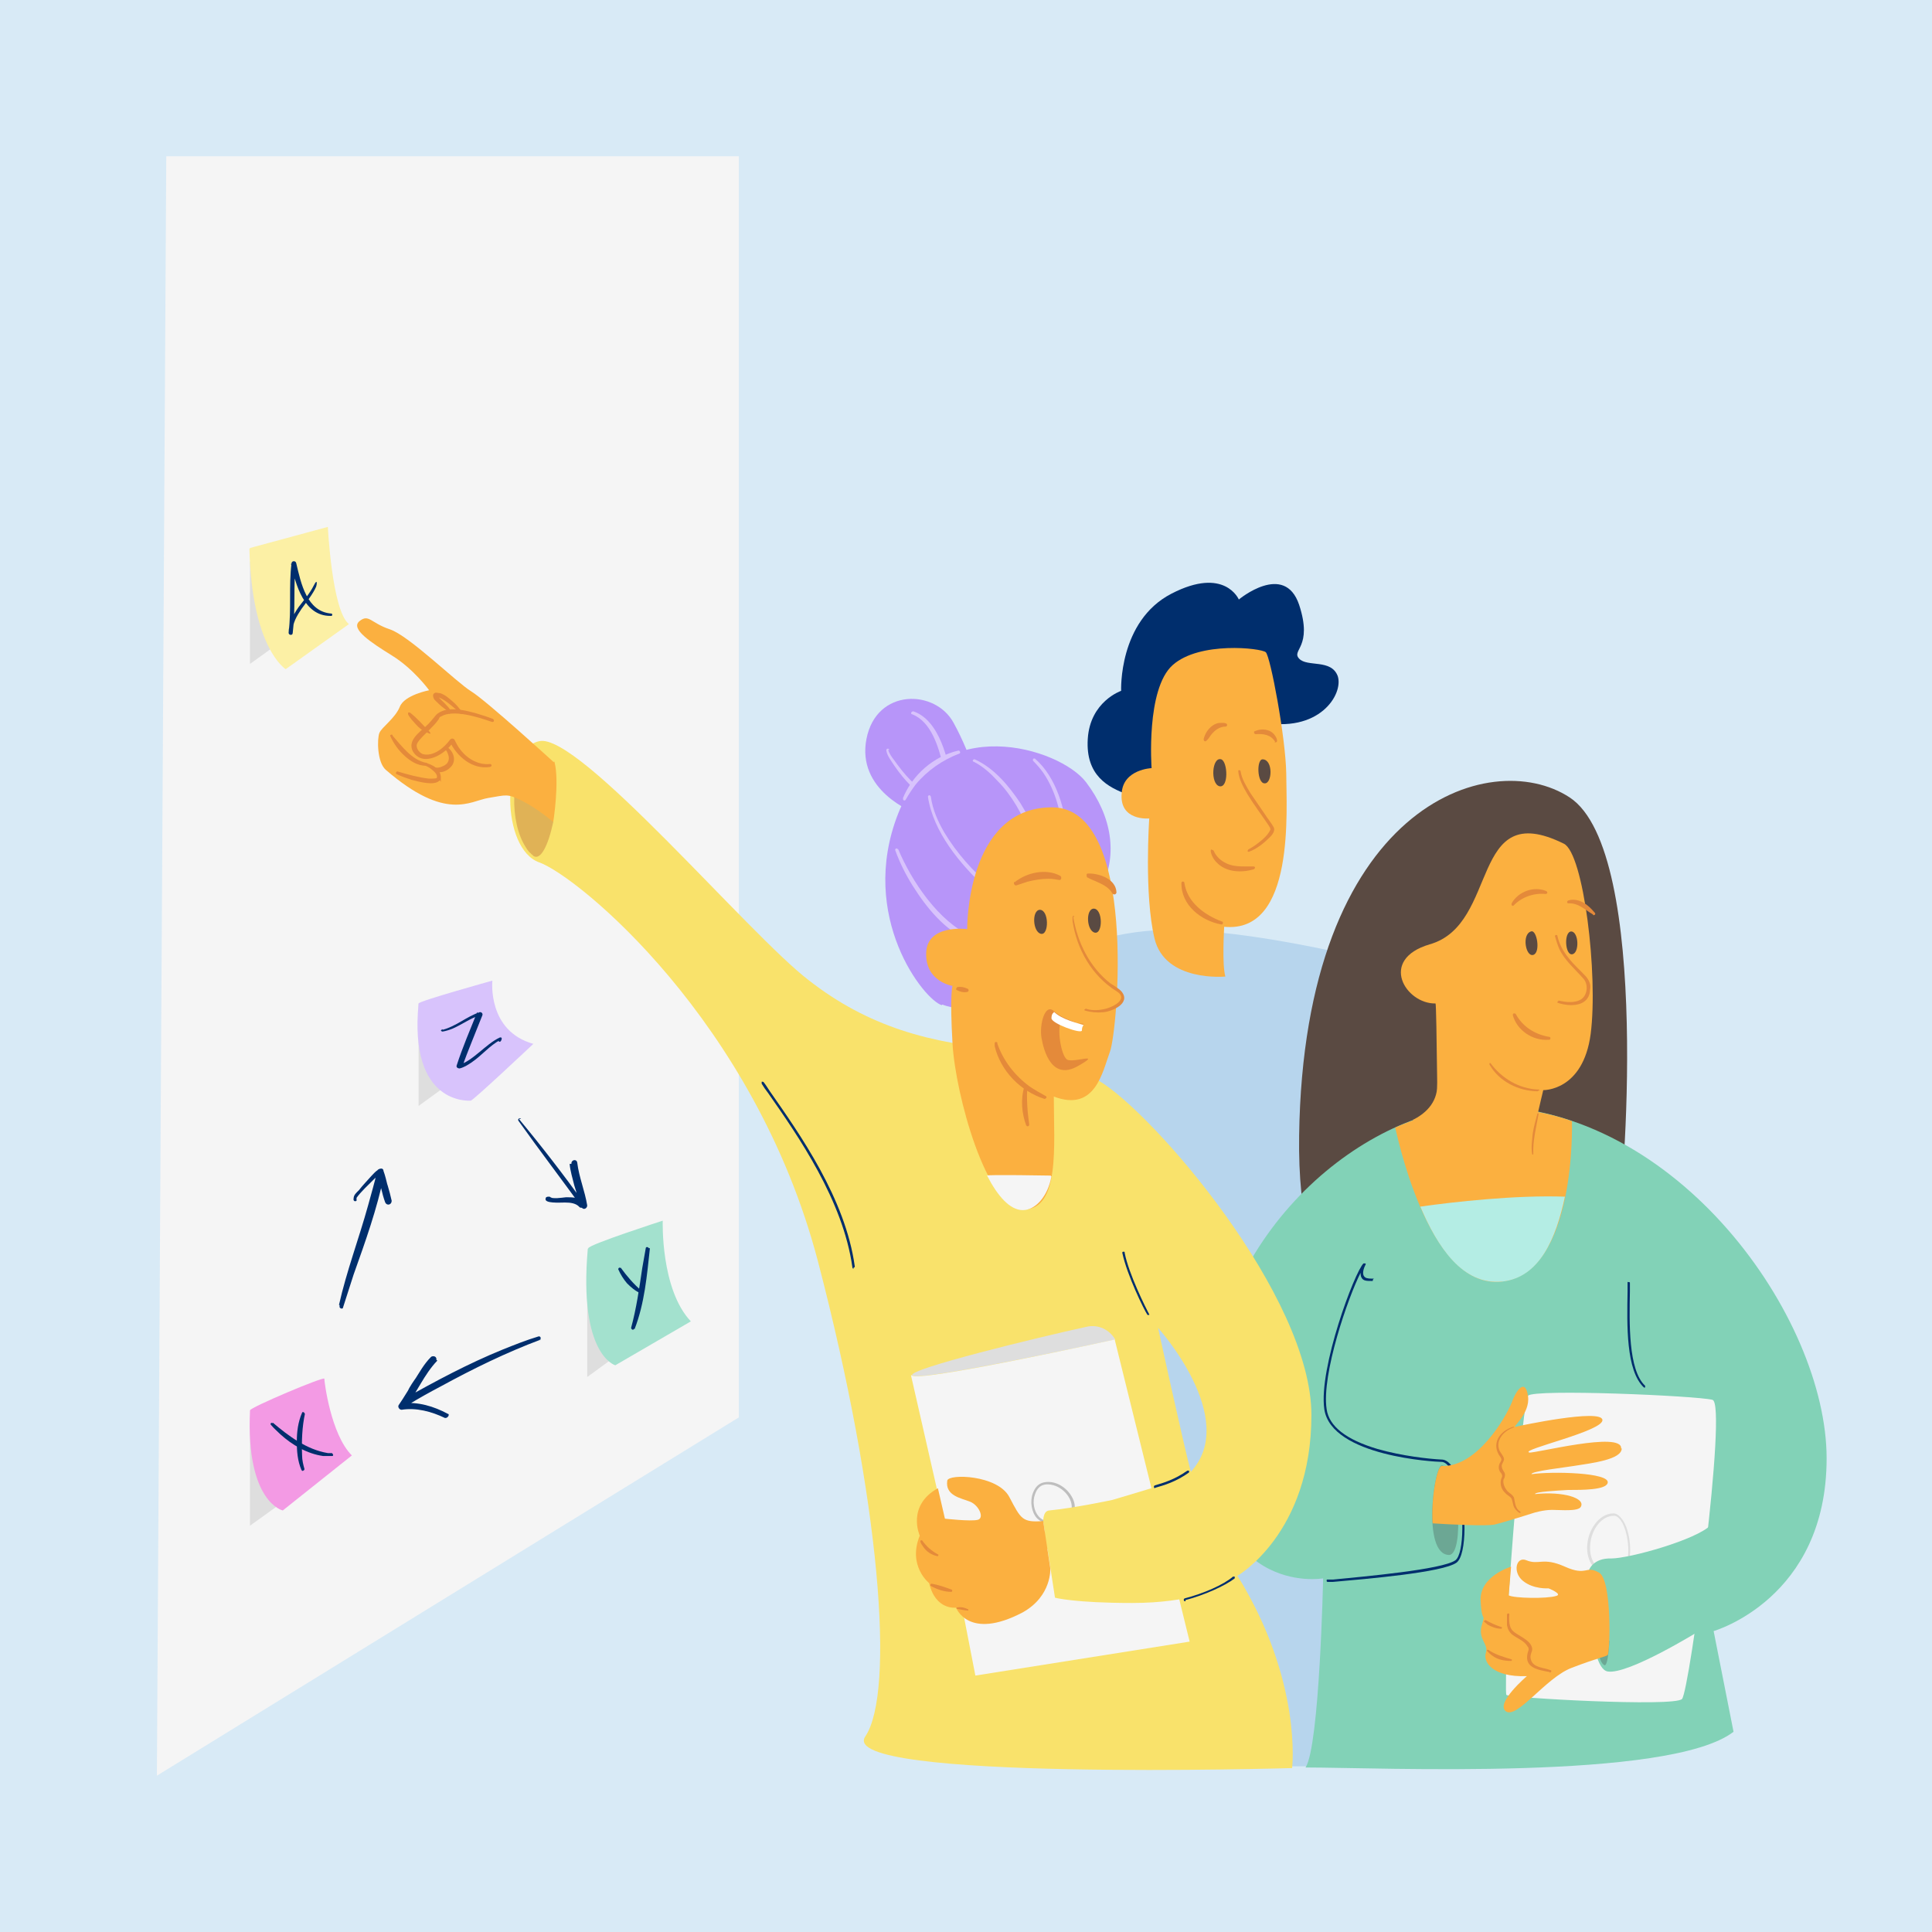 <?xml version="1.0" encoding="UTF-8"?>
<svg id="Layer_1" data-name="Layer 1" xmlns="http://www.w3.org/2000/svg" version="1.1" viewBox="0 0 330 330">
  <defs>
    <style>
      .cls-1 {
        fill: #b4ede4;
      }

      .cls-1, .cls-2, .cls-3, .cls-4, .cls-5, .cls-6, .cls-7, .cls-8, .cls-9, .cls-10, .cls-11, .cls-12, .cls-13, .cls-14, .cls-15, .cls-16, .cls-17, .cls-18, .cls-19, .cls-20 {
        stroke-width: 0px;
      }

      .cls-2 {
        fill: #fbb040;
      }

      .cls-3 {
        fill: #f5f5f5;
      }

      .cls-4 {
        fill: #dedede;
      }

      .cls-5 {
        fill: #d8eaf6;
      }

      .cls-6 {
        fill: #002e6d;
      }

      .cls-7 {
        fill: #e48a3a;
      }

      .cls-8 {
        fill: #a3e1ce;
      }

      .cls-9 {
        fill: #82d2b7;
      }

      .cls-10 {
        fill: #6ca794;
      }

      .cls-11 {
        fill: #bebebe;
      }

      .cls-12 {
        fill: #fcf0a5;
      }

      .cls-13 {
        fill: #d8c3fc;
      }

      .cls-14 {
        fill: #f39ae4;
      }

      .cls-15 {
        fill: #b7d5ed;
      }

      .cls-16 {
        fill: #e0b256;
      }

      .cls-17 {
        fill: #b795f9;
      }

      .cls-18 {
        fill: #f9e26b;
      }

      .cls-19 {
        fill: #5a4a42;
      }

      .cls-20 {
        fill: #fff;
      }
    </style>
  </defs>
  <g id="Layer_4" data-name="Layer 4">
    <rect class="cls-5" width="330" height="330"/>
  </g>
  <g id="Layer_5" data-name="Layer 5">
    <polygon class="cls-3" points="28.4 26.7 126.2 26.7 126.2 242.1 26.8 303.3 28.4 26.7"/>
    <path class="cls-6" d="M57.9,222.9c1.3-5.8,3.4-11.3,5-17.1.5-1.9,1.1-3.8,1.5-5.7,0-.3.4-.5.7-.5s.4.2.4.4c.3.8.5,1.7.7,2.5s.3,1.6.6,2.3l-1.1.3c-.3-1.6-.7-3.3-1.4-4.9l.7.2c-.4.3-.8.7-1.1,1-1,1-2.3,2.2-3,3.2h0v.5c-.3.2-.6,0-.5-.4,0-.6.5-1,.9-1.4.7-.9,1.4-1.6,2.1-2.4.4-.4.7-.8,1.2-1.1.2-.2.6-.1.7.2.7,1.6,1.2,3.3,1.6,5.1,0,.7-.8.9-1.1.3-.6-1.6-.8-3.2-1.3-4.7h1.1c-1.2,5.8-3.2,11.4-5.2,17-.6,1.9-1.2,3.7-1.8,5.6,0,.4-.7.2-.6-.2h0v-.2Z"/>
    <path class="cls-6" d="M88.7,191.2c3.9,4.7,7.6,9.5,11.2,14.5l-.9.4c-.2-1.2-.5-2.4-.9-3.6-.3-1.2-.7-2.5-.8-3.7h1c.3,2.3.6,4.7,1.4,7,0,.2,0,.5-.2.5s-.4,0-.5-.1c-.6-.7-1.6-.8-2.5-.8s-3.6.2-3.3-.7c0-.2.2-.3.5-.3s.2,0,.3.1h0c.4,0,.3.6,0,.6s-.2-.1-.2-.1h0c0,0,0,0,0,0h0v-.5c.9.3,1.9.1,2.9,0,1.1,0,2.4,0,3.2,1l-.7.5c-.9-2.3-1.3-4.8-1.6-7.3,0-.6.9-.8,1-.1.3,2.5,1.3,4.8,1.7,7.3,0,.5-.6.8-.9.4-1.5-2.2-3.8-5.2-5.4-7.4-1.8-2.4-3.6-4.9-5.4-7.4-.3-.3.2-.7.4-.4h-.3Z"/>
    <path class="cls-6" d="M92.4,228.8c-5.9,2.2-11.6,5-17.1,8-1.9,1-3.7,2-5.5,3.1-.3.2-.6,0-.8-.2v-.5c.2-.8.6-1.5.9-2.1,1.1-1.9,2.6-3.6,3.9-5.4l.9.7c-2.3,2.4-3.5,5.5-5.5,8.1l-.5-.8c2.7-.3,5.4.5,7.8,1.8.2,0,.2.3,0,.5s-.3.2-.5.2c-2.3-1.1-4.9-1.8-7.4-1.4-.4,0-.7-.5-.5-.8.9-1.3,1.7-2.7,2.6-4.1s1.7-2.9,2.9-4.1c.2-.2.6-.2.8,0,.2.2.2.5,0,.7-1.6,2.3-3.7,4.5-4.6,7.2l-.9-.7c5.5-3.1,11.1-6.1,17-8.5,2-.8,4-1.6,6-2.2.4-.2.7.4.2.6h.2Z"/>
    <polygon class="cls-4" points="71.5 171.4 71.5 188.9 83.6 180.1 71.5 171.4"/>
    <polygon class="cls-4" points="42.7 243.1 42.7 260.6 54.8 251.9 42.7 243.1"/>
    <polygon class="cls-4" points="42.7 95.9 42.7 113.4 54.8 104.7 42.7 95.9"/>
    <polygon class="cls-4" points="100.3 217.7 100.3 235.2 112.4 226.4 100.3 217.7"/>
    <path class="cls-13" d="M71.5,171.4c0-.4,12.6-3.9,12.6-3.9,0,0-.9,8.6,7,10.8,0,0-10.4,9.8-10.7,9.7-.3,0-10.6.8-8.9-16.6Z"/>
    <path class="cls-6" d="M75.6,175.9c2.3-.6,4-2.2,6.3-3,.3-.1.6.2.5.5-.6,1.5-1.2,3-1.8,4.5-.6,1.5-1.2,3-1.7,4.5l-.5-.5c1.3-.4,2.4-1.3,3.5-2.2s2.2-1.9,3.5-2.5c.2,0,.3,0,.3.2s-.2.7-.5.5v-.3h0c0-.1.3,0,.3,0-1.9,1-3.2,2.7-5,3.9-.6.4-1.2.8-2,1-.3,0-.6-.2-.5-.5,1-3.1,2.3-6.1,3.5-9.1l.5.5c-1.6.5-3.1,1.6-4.7,2.3-.5.2-1.1.4-1.7.5,0,0-.2,0-.3-.2,0,0,.2-.2.3-.2h0Z"/>
    <path class="cls-14" d="M42.7,240.9c0-.5,12.8-5.9,12.7-5.4,0,.5,1.1,9.5,4.7,13.1l-11.8,9.4s-6.3-1.4-5.6-17h0Z"/>
    <path class="cls-6" d="M52.1,241.4c-.5,2.3-.6,4.8-.5,7.2,0,.8.2,1.6.4,2.3,0,.1,0,.2-.2.3s-.2,0-.3-.1c-.7-1.6-.8-3.3-.8-4.9s.2-3.3.9-4.9c0-.2.5-.1.4.2h0Z"/>
    <path class="cls-6" d="M46.6,243c2.7,2.3,5.8,4.6,9.4,5.2h.7c0,0,.2.2.2.3s0,.2-.2.2h-1.5c-2.8-.4-5.3-1.9-7.3-3.7-.5-.5-1.1-1-1.6-1.6-.2-.2,0-.5.3-.3h0Z"/>
    <path class="cls-8" d="M100.5,213.2c0-.6,12.7-4.7,12.7-4.7,0,0-.4,11.7,4.8,17.2l-12.9,7.5s-6.3-1.7-4.7-19.9h0Z"/>
    <path class="cls-6" d="M111,213.3c-.5,4.6-.9,9.3-2.6,13.7l-.5-.2.2-.3c.2-.2.5,0,.4.2h0l-.2.3c-.2.3-.5,0-.5-.2.9-3.3,1.4-6.8,1.9-10.2.2-1.1.4-2.3.6-3.4,0-.3.5-.2.5,0h.2Z"/>
    <path class="cls-6" d="M106,216.5c1.1,1.5,2.2,2.8,3.6,4,.2.2,0,.5-.2.4-.9-.4-1.6-1-2.3-1.7-.6-.7-1.1-1.5-1.5-2.4,0-.2.2-.4.4-.2h0Z"/>
    <path class="cls-12" d="M42.7,93.6l13.3-3.6s.7,14.3,3.6,16.6l-10.8,7.7s-5.8-3.5-6.2-20.6h.1Z"/>
    <path class="cls-6" d="M56.4,105.2c-4.5,0-5.9-5.4-6.7-8.9h.8c-.4,3.9,0,7.8-.5,11.8,0,.5-.7.4-.7,0,0-1.6.8-3.1,1.7-4.4.9-1.2,1.9-2.3,2.6-3.7s.5,0,.4.2c-.5,1.2-1.7,2.7-2.5,3.8-.8,1.2-1.6,2.5-1.5,4h-.7c.5-3.9,0-7.9.5-11.8,0-.4.7-.5.8,0,.8,3.4,1.8,8.3,6,8.6.2,0,.2.4,0,.4h-.2Z"/>
  </g>
  <g id="Layer_6" data-name="Layer 6">
    <path class="cls-6" d="M192.6,135.7c-3.3-1.2-7.2-3.2-6.8-9.5.4-6.4,5.7-8.2,5.7-8.2,0,0-.5-11.9,8.6-16.6s11.5,1,11.5,1c0,0,7.8-6.5,10.3.9,2.4,7.3-1.4,7.7,0,9.2s5.5,0,6.6,3c1,3.1-3.2,9.9-13.3,7.8-10.1-2-18.6,13.7-18.6,13.7l-4-1.4h0Z"/>
    <path class="cls-15" d="M175.2,301.7l-7.8-130.2s11.8-11.5,30-12.6c18.2-1,51.1,8.8,51.1,8.8l.3,134h-73.6Z"/>
    <path class="cls-2" d="M209.1,158.3c0,.2-.4,6.4.2,8.5,0,0-10.3,1-12.1-6.5s-.9-20.5-.9-20.5c0,0-5.2.5-4.7-4.4.3-4,5.1-4.2,5.1-4.2,0,0-1-13.5,3.6-17.6s15.1-2.9,15.9-2.2,3.4,14.6,3.5,20.7c0,6.1,1.6,27.4-10.6,26.2"/>
    <path class="cls-7" d="M208.6,157.9c-3.4-.6-6.9-3.3-6.8-7.1,0-.3.5-.3.5,0,.5,3.4,3.5,5.5,6.4,6.6.3,0,.2.5,0,.5h0Z"/>
    <path class="cls-7" d="M207.3,145.3h0c.2.5.5.9.9,1.3.7.7,1.8,1.2,2.8,1.3.6.1,1.4.1,2,.1h1.1c.4,0,.3.4,0,.5-2.1.6-4.7.5-6.3-1.2-.5-.5-.9-1.2-1-1.9,0-.1,0-.3.1-.3,0,0,.3.1.4.2h0Z"/>
    <path class="cls-7" d="M213.2,145.1c.6-.3,1.2-.7,1.7-1.1.8-.6,1.7-1.4,2.1-2.3h0c0-.3-.2-.5-.3-.7-1.2-1.8-2.5-3.5-3.6-5.3-.7-1.2-1.5-2.6-1.6-4,0-.2.3-.2.4,0,.2,1.4,1,2.6,1.7,3.8.8,1.2,1.6,2.3,2.4,3.5.5.8,1.2,1.6,1.6,2.4.2.6-.3,1.2-.7,1.6-1,1-2.2,2-3.6,2.5-.2,0-.3-.2-.1-.3h0Z"/>
    <path class="cls-19" d="M208.6,129.7c1.1.4,1.3,4.9-.3,4.6-1.6-.4-1.3-5.1.3-4.6Z"/>
    <path class="cls-19" d="M215.7,129.7c1.8.1,1.6,4.2.3,4.1-1.3,0-1.4-4.2-.3-4.1Z"/>
    <path class="cls-7" d="M205.6,126.2c.3-1.2,1.2-2.4,2.5-2.7.3,0,1.6-.2,1.5.4,0,0-.1.2-.2.2-1.1,0-1.9.6-2.6,1.5-.2.3-.4.6-.7.9s-.5,0-.5-.2h0Z"/>
    <path class="cls-7" d="M217.8,126.7c-.7-1.2-2-1.4-3.3-1.3-.3,0-.4-.4-.2-.5,1.1-.5,2.5-.4,3.3.5.2.2.9,1.3.3,1.4,0,0-.2,0-.2,0h0Z"/>
  </g>
  <g id="Layer_7" data-name="Layer 7">
    <path class="cls-19" d="M276.3,208.2c.9-2.5,6-62.7-8.2-72-13.6-8.9-45.4,1.4-46.2,57.8-.8,56.5,45.2,30.3,45.2,30.3l9.2-16.1Z"/>
    <path class="cls-9" d="M253.3,189c-19.3,0-46.2,20.8-47.1,52.5-.9,31.7,19.8,28.1,19.8,28.1,0,0-.6,28.6-3,32.3,12.6,0,62.2,2.3,73.1-6.1l-3.4-17.2s19.3-5.5,19.3-29.5-25.5-60.2-58.7-60.2h0Z"/>
    <path class="cls-2" d="M256.5,218.9c12.8-1.4,12-27.2,12-27.4-4.4-1.6-10.4-2.5-14.6-2.5s-9,.7-15.6,3.6c0-.6,5.3,27.8,18.2,26.3h0Z"/>
    <path class="cls-1" d="M267.3,204.4c-8.4-.3-19.1.9-24.7,1.7,2.9,6.8,7.2,13.5,14,12.8,6.4-.7,9.2-7.4,10.7-14.5Z"/>
    <path class="cls-2" d="M260.7,199.6c.3-2.6,2.9-13.4,2.9-13.4,0,0,6.8.2,8.1-9.6,1.3-10.1-1.2-30.9-4.6-32.5-16.2-8-10.9,13.8-22.9,17.2-8.8,2.6-4.1,10.2,1,10.1.2,0,.4,25.5.4,25.5l15.1,2.7Z"/>
    <path class="cls-7" d="M262.7,186.4c-3.3,0-6.7-1.7-8.3-4.6,0-.1,0-.3.2-.2,1.9,2.6,4.9,4.4,8.2,4.5.2,0,.2.2,0,.2h-.1Z"/>
    <path class="cls-7" d="M264.5,177.6c-2.7.2-5.4-1.6-6.1-4.2,0-.1,0-.3.2-.3s.2,0,.3.1c1.2,2.2,3.3,3.5,5.7,3.9.3,0,.3.5,0,.5h-.1Z"/>
    <path class="cls-7" d="M266.2,170.9c1.3.3,2.9.5,4-.3,1-.8,1.1-2.6.2-3.5-1.4-1.6-3.2-3.1-4.1-5.1-.3-.7-.5-1.4-.7-2.1,0,0,0-.2.2-.2,0,0,.2,0,.2.1.3,1.4,1,2.7,1.9,3.8.9,1.2,2,2.1,3,3.2.5.6.9,1.4.7,2.2-.1,3-3.4,3-5.5,2.3-.2,0,0-.4.1-.3h0Z"/>
    <path class="cls-19" d="M268.4,159.1c-1.3,0-1.1,4,.1,3.9,1.3-.1,1.2-3.8-.1-3.9Z"/>
    <path class="cls-19" d="M261.5,159.1c-1.6.5-.9,4.4.4,4s.6-4.4-.4-4Z"/>
    <path class="cls-7" d="M258.2,154.3c1.1-2,3.8-3,5.9-2.1.1,0,.2.2.2.3s-.2.2-.3.2c-2-.2-4,.5-5.4,1.9-.2.3-.5,0-.4-.2h0Z"/>
    <path class="cls-7" d="M272.1,156.2c-1.4-.8-2.5-2-4.2-1.9-.3,0-.3-.4,0-.5.9-.3,1.9,0,2.6.4s1.3,1,1.9,1.7c.2.2,0,.5-.3.4h0Z"/>
    <path class="cls-6" d="M226.8,270.2c-.1,0-.2,0-.2-.2s0-.2.2-.2h.9c5.1-.5,18.7-1.7,20.9-3.3,1.5-1.1,1.6-8.7.1-13.4-.7-2.2-1.6-3.4-2.5-3.4s-18.8-.9-20-9c-1-7,5.2-23.5,6.7-24.9h.3c.1,0,.1.2,0,.3-.2.4-.6,1.4-.2,1.9.2.3.6.4,1.3.4s.2,0,.2.2,0,.2-.2.2c-.8,0-1.4,0-1.7-.5-.2-.3-.2-.6-.2-.9-2.1,4.1-6.7,17.3-5.8,23.3.4,2.9,3.3,5.2,8.7,6.8,4.2,1.2,8.8,1.7,10.9,1.8,1.2,0,2.2,1.3,2.9,3.7,1.4,4.6,1.5,12.5-.3,13.9-2.3,1.7-15.5,2.8-21.1,3.3h-.9,0Z"/>
    <path class="cls-10" d="M246.3,250.3c-1.3-.2-3.5,15.2,1.2,15.3,2.7,0,1.7-14.8-1.2-15.3Z"/>
    <path class="cls-3" d="M257.7,272.3c0-.4,2.3-32.7,3.3-33.9s28.8,0,31.5.7c2.6.6-3.9,49.7-5.2,51.1s-29.7-.2-30-.7.4-17.2.4-17.2h0Z"/>
    <path class="cls-4" d="M275.9,269.3h-.2c-3.6-.3-4.7-2.9-4.6-5.2.1-2.7,2-5.6,4.5-5.6h0c.6,0,1.2.5,1.8,1.5,1.2,2.2,1.5,6.4.2,8.3-.5.7-1.1,1-1.9,1h.2ZM275.7,258.9c-2.3,0-4,2.6-4.1,5.2-.1,2.2.9,4.5,4.2,4.8.7,0,1.2-.2,1.6-.9,1.2-1.8.8-5.8-.3-7.9-.3-.5-.8-1.2-1.4-1.2h-.1,0Z"/>
    <path class="cls-6" d="M281,237h-.2c-3.1-2.9-2.9-10.7-2.8-16.4v-1.4c0-.4,0-.2.2-.2s.2,0,.2.2v1.4c-.1,5.3-.3,13.4,2.6,16.1v.3h-.2.2Z"/>
    <path class="cls-9" d="M271.4,268.2s.7-2.1,3.8-2c3.1,0,14.6-3.2,17-5.7s-2,18.1-2,18.1c0,0-12.1,7.5-15.6,6.9s-3.1-17.2-3.1-17.2h0Z"/>
    <path class="cls-2" d="M276.9,247.4c.2-3-14.8.9-15.7.7-1.6-.5,12.9-3.7,12.5-5.6-.3-1.9-14,1-14.8,1.2s2.5-2.2,2.1-5.2-1.9-1.4-2.8,1.1c-1,2.5-5.9,11-11.9,10.8-.8-.2-1.9,5.4-1.6,9.8,3,.2,9.3.5,10.6.2,1.7-.4,6.7-2,6.7-2,0,0,1.6-.5,3.1-.5s4.4.3,4.9-.5c.9-1.5-3-2.7-7.8-2.2-.1-.4,3.9-.6,5.6-.7,2.5,0,6.5,0,6.8-1.2.5-1.8-9.6-2-13-1.5-.2-.5,6.1-1.2,7.2-1.4,3.2-.5,8.2-1.1,8.2-3h-.1Z"/>
    <path class="cls-7" d="M258.6,243.8c-1.6.5-3.2,2.1-2.5,3.9.2.5.7.9.8,1.5,0,.4-.3.7-.4,1.1,0,.5.2.8.4,1.1.2.3.2.6.1.9,0,.2-.2.3-.2.5-.1.6.2,1.3.6,1.8.3.4.9.6,1.2,1.2.2.9.2,1.9,1.1,2.4v.2c0,.1-.1,0-.2,0-.3-.2-.6-.5-.8-.8-.3-.5-.3-1.1-.5-1.6-.2-.4-.8-.6-1.1-1-.7-.6-1-1.7-.6-2.6.2-.3,0-.7-.2-.9-.4-.5-.4-1.2,0-1.8.2-.3.2-.5,0-.8-1.7-2.2-.2-4.5,2.2-5.2.1,0,.2.2,0,.2h.1Z"/>
    <path class="cls-10" d="M273.1,282.5s.2,1.5.9,1.9c.7.5.9-4.2.9-4.2l-1.7,2.3h0Z"/>
    <path class="cls-2" d="M258.1,267.6s-5.4,1.6-5.2,5.8.9,1.8.2,4.2,1.2,3.2.7,4.7,1,4.2,7,4c0,0-5.4,4.6-3.6,6,1.9,1.4,6.8-5.7,11.2-7.4,4.4-1.7,5.8-1.9,6.2-2.2s.8-12.9-1.5-14.1c-2.3-1.3-2,.7-5.8-1s-4.4-.2-6.6-1.1c-1.7-.7-2.4,2-.6,3.5s4.4,1.3,4.4,1.3c0,0,2.5,1,1.3,1.3-1.6.5-7.2.4-8.1-.1l.4-4.9h0Z"/>
    <path class="cls-7" d="M264.7,285.6c-2.2-.4-4.7-.8-3.6-3.8,0-.2,0-.4-.2-.6-.6-1-1.7-1.3-2.6-2-.5-.4-.8-1-.9-1.6v-1.8s0-.2.2-.2.2,0,.2.2c-.2,3.2.9,2.8,3,4.4.5.4,1,1,.9,1.7-.2.6-.4,1-.2,1.6.4,1.4,2.2,1.3,3.4,1.8.2.1,0,.4-.2.4h0Z"/>
    <path class="cls-7" d="M253.7,276.7c.9.5,1.8.9,2.7,1.2.2,0,.2.3,0,.3-.8,0-1.6-.3-2.3-.7-.2-.2-.4-.3-.6-.5v-.2h.2Z"/>
    <path class="cls-7" d="M254.2,281.8c1.2.8,2.5,1.2,3.9,1.6.2,0,.2.3,0,.3-1.1,0-2.3-.2-3.2-.9-.3-.2-.6-.5-.9-.8v-.2h.2,0Z"/>
    <path class="cls-7" d="M262.8,190.3c-.4,2.2-1,4.6-.9,6.8,0,.1-.2.2-.2,0-.2-1.2,0-2.3.1-3.5.2-1.2.5-2.3.8-3.4,0-.1.2,0,.2,0h0Z"/>
    <path class="cls-2" d="M241.3,191.3c2-1,4.2-2.8,4.2-6s2.7.5,2.7.5l.2,8.4s-5.8-1-5.8-1.1-1.3-1.9-1.3-1.9h0Z"/>
  </g>
  <g id="Layer_8" data-name="Layer 8">
    <path class="cls-18" d="M211.3,269.2s12.7-7.2,12.7-27.5-27-51.6-36.3-57.1c-9.3-5.4-15.5-5.3-15.5-5.3-13.4-1-24-4-34.1-11.9-10.2-7.8-39.3-42.4-46-40.8-6.7,1.5-6.5,18.4,0,20.7s36.8,27,47.6,68.1c10.7,41,13.2,73.6,8.1,81.2-5.2,7.7,72.9,5.4,72.9,5.4,0,0,1.8-14.8-9.3-32.8h-.1ZM203.4,251.4c-1.2-4.5-5.6-24.6-5.6-24.6,0,0,14,15.5,5.6,24.6Z"/>
    <polygon class="cls-3" points="199 263.3 203.2 280.4 166.6 286.2 162.6 265.6 199 263.3"/>
    <path class="cls-17" d="M157.1,139.2c-1.5-.5-10.8-4.3-9.1-13s11.8-8.5,14.9-2.7c3.2,5.8,4.7,12.1,4.7,12.1l-10.6,3.7h.1Z"/>
    <path class="cls-13" d="M151.7,128.1c.2.6.6,1.2,1,1.7,1.7,2.4,3.7,4.8,6.4,6.1.7.3,1.8.7,2.4.1s.3-1.1.2-1.6c-.1-1.2-.4-2.4-.6-3.6-.8-3.2-2-7.5-5.3-8.8-.3,0-.2-.5.2-.5,4.5,1.5,6.1,8.5,6.6,12.7.7,3.3-2.3,3.3-4.7,1.9-2.3-1.5-4.1-3.7-5.6-6-.4-.6-.8-1.2-.9-1.9-.1-.3.4-.5.5-.1h-.2Z"/>
    <path class="cls-17" d="M160.9,171.7c-3-.8-14.4-15.1-7.5-32.7,6.9-17.6,27.6-11.3,32.1-5.4,4.5,5.9,5.3,12.4,2.8,17.6-12.7,26.8-27.3,20.4-27.3,20.4h-.1Z"/>
    <path class="cls-13" d="M153.4,145c2.3,5.5,6.9,12.4,12.5,14.9,1.6.7,4.6,1.6,4.8-1,.1-1,0-2.1-.3-3.2-.4-1.3-.8-2.6-1.6-3.7h0s-.4-.3-.5-.4c-4.3-4-8.9-9.5-9.8-15.5,0-.3.4-.4.5,0,.3,2.2,1.2,4.2,2.3,6.1,2.1,3.5,4.9,6.6,7.9,9.2.3.3.5.7.7,1,1,2.1,1.8,4.4,1.6,6.7-.5,3.3-3.8,2.7-6,1.6-4.2-1.9-7.2-5.6-9.6-9.4-1.2-1.9-2.2-3.9-3-6.1,0-.3.3-.4.5-.1h0Z"/>
    <path class="cls-13" d="M166.5,129.7c3.3,1.5,5.8,4.5,7.8,7.5,1,1.6,1.8,3.2,2.3,4.9l.2.7c.3,1.1.3,2.2.8,3.2,1.1,2.7,3.3.2,3.7-1.5.2-.6.2-1.3.2-1.9-.2-3.7-1.2-7.5-3.3-10.6-.5-.7-1.1-1.4-1.7-2-.2-.2,0-.6.3-.4,3.6,3.1,5.4,9,5.4,13.7s-.6,2.9-1.6,3.9c-.7.8-2.1,1.2-3,.4-1.3-1.2-1.2-3-1.6-4.6-.5-1.9-1.4-3.7-2.4-5.4-.9-1.5-2-3-3.2-4.2-1.2-1.3-2.5-2.5-4.1-3.3-.3,0-.1-.5.2-.4h0Z"/>
    <path class="cls-6" d="M196.2,224.6h-.2c-.6-.9-3.5-6.8-4.3-10.6,0-.1,0-.2.2-.2s.2,0,.2.2c.7,3.6,3.6,9.4,4.2,10.5v.3h0v-.2Z"/>
    <path class="cls-4" d="M190.5,228.8h0c-1-1.7-2.9-2.6-4.8-2.2-8.7,1.9-30.4,7.2-29.9,8.3.7,1.3,34.7-6.1,34.7-6.1Z"/>
    <path class="cls-3" d="M155.7,234.9c.7,1.4,34.7-6.1,34.7-6.1l8.7,35.2-37.8-4.1-5.7-25h.1Z"/>
    <path class="cls-11" d="M179.6,260.3c-1.2,0-2-.5-2.5-1-.9-1-1.2-2.8-.7-4.2.4-1.1,1-1.7,1.9-1.9h0c2.4-.5,4.7,1.5,5.2,3.5.4,1.7-.7,3-2.7,3.5-.4.1-.8.2-1.2.2h0ZM178.4,253.6c-.7.1-1.3.7-1.6,1.6-.5,1.3-.2,2.9.6,3.8.7.8,1.8,1.1,3.2.8,1.9-.4,2.7-1.5,2.4-3-.4-1.8-2.5-3.6-4.7-3.2h.1Z"/>
    <path class="cls-2" d="M180,187.4c0,8.3,1.1,19.2-5.2,19.2s-11.6-19.7-12.1-28.3,0-9.9,0-9.9c0,0-4.7-.7-4.5-5.7.2-4.9,7-4,7-4,0,0-.2-20.8,14.5-20.8s11.2,38.2,9.9,41.7-2.5,10.4-9.6,7.7h0Z"/>
    <path class="cls-7" d="M170.3,178.1c1,3,3,5.6,5.6,7.5.9.6,1.8,1.1,2.7,1.6.3.1.1.5-.2.5-4.1-1.3-7.5-4.8-8.5-9v-.5c0-.3.4-.3.5,0h-.1Z"/>
    <path class="cls-7" d="M175.3,192.3c-.8-2.2-1-4.6-.3-6.8,0-.3.5-.2.5,0-.2,2.2,0,4.4.3,6.6,0,.3-.4.4-.5.1h0Z"/>
    <path class="cls-7" d="M173.3,150.7c2.1-1.7,5.4-2.4,7.8-1.1.3.2.2.8-.2.7-.6-.1-1.2-.2-1.8-.2-1.2,0-2.4.2-3.6.5-.6.2-1.2.4-1.8.6-.4.2-.7-.4-.4-.6h0Z"/>
    <path class="cls-7" d="M186,149.2c1.9,0,4.6,1,4.7,3.2,0,.4-.5.5-.7.2-.6-1.1-1.8-1.6-2.9-2.1-.4-.2-.8-.3-1.3-.6-.2,0-.2-.3-.2-.5s.2-.2.4-.2h0Z"/>
    <g>
      <path class="cls-2" d="M183.2,156.6c0,.2.7,8.3,7.6,12.5,3,1.8-1.7,4.6-5.4,3.4"/>
      <path class="cls-7" d="M183.3,156.5c.7,4.4,2.8,8.7,6.4,11.5.5.3,1.5.9,1.9,1.4,1.6,2-1.7,3.4-3.2,3.5-1,.1-2.1,0-3.1-.3,0,0-.2-.1,0-.2,0,0,.1-.1.2-.1.9.3,1.9.3,2.9.1,1.4-.2,4.6-1.7,2.3-3.1-4.2-2.6-6.8-7.2-7.5-12v-.7h0c0-.2.3-.2.3,0h-.2Z"/>
    </g>
    <path class="cls-19" d="M177.6,155.4c1.6,0,1.6,4.4.2,4.1s-1.6-4-.2-4.1Z"/>
    <path class="cls-19" d="M186.8,155.2c1.6,0,1.6,4.4.2,4.1s-1.6-4-.2-4.1Z"/>
    <path class="cls-7" d="M185.1,175c-.8-.2-3.6-.9-5.1-2.3s-2.5,2.3-2.1,4.6,1.8,7.3,6.2,4.8-.7-.5-1.8-1.1-1.9-5.8-.9-6.8l3.7.7h0Z"/>
    <path class="cls-20" d="M180,172.8c1.4,1.4,4.3,2,5.1,2.3,0,0-.3.2-.3.9s-5.3-1.2-5.2-2.1c0-.9.5-1,.5-1h-.1Z"/>
    <path class="cls-16" d="M90.3,128.5c-3.1,3.3-3.3,11.9-.5,16.2.3.5.6.9.9,1.1,0,.1.3.2.4.4,1.2.8,2.5-1.6,3.4-5.8l.2-9.7-2.9,1.2s-.5-1.8-1.4-3.4h0Z"/>
    <path class="cls-2" d="M94.6,130.2s-11.5-10.5-14.1-12.1-10.6-9.5-13.9-10.6-3.6-2.7-5.2-1.4,1.9,3.6,5.6,5.9c3.7,2.3,6.3,5.9,6.3,5.9,0,0-4.2.8-5,2.8s-3.1,3.5-3.5,4.5-.4,5,1.1,6.3c10.3,8.9,14.4,5.3,17.5,4.8s3.2-.8,5.8.5,5.3,3.6,5.3,3.6c0,0,1.1-6.9.2-10.3h-.1Z"/>
    <g>
      <path class="cls-7" d="M84,123.3c-2.3-.8-6.6-2.2-8.7-.9-.2,0-.3.3-.4.5-.5.7-1,1.2-1.6,1.8-.6.6-1.6,1.5-2,2.2s.2,1.6.9,1.9c1.8.5,3.7-1.1,4.7-2.5.2-.2.5-.2.7,0,.3.6.6,1.2,1,1.7,1.2,1.6,3.1,2.7,5.1,2.5.3,0,.4.4,0,.5-3,.5-5.7-1.8-6.9-4.4h.7c-1.3,2.2-5.3,4.6-7,1.7-.9-1.8,1.1-3.2,2.2-4.2.7-.6,1.2-1.3,1.8-2,.5-.5,1.3-.8,2-.9,1.6-.2,3.2.2,4.7.6,1,.3,2,.6,3,1,.3.2.2.6-.2.5h0Z"/>
      <path class="cls-7" d="M78.5,121.7c-1.1-.9-2.3-2.1-3.6-2.6h-.4s.2-.2.2-.3h0c.4.6,1.1,1.1,1.6,1.7.2.2.5.5.6.8,0,.2,0,.7-.2.6,0,0-.2-.2-.2-.3h0c0-.2-.4-.4-.5-.5-.7-.5-1.2-1-1.8-1.6-.2-.3-.4-.9,0-1.1.3-.2.6,0,1,0,.9.3,1.5.9,2.1,1.4s1.1,1.1,1.6,1.8v.3c0,.2-.2,0-.3,0h0v-.2Z"/>
      <path class="cls-7" d="M70,121.7c1.2.9,2.1,2,3.1,3s0,.5-.2.4c-1.1-.4-1.8-1.3-2.6-2.2-.2-.3-.5-.6-.6-.9v-.3h.3,0Z"/>
      <path class="cls-7" d="M67,125.6c1.6,1.8,3.3,4.2,5.8,4.7.3,0,.3.5,0,.5-1.5,0-2.7-.8-3.7-1.7s-1.8-2-2.4-3.3c-.2-.2.2-.5.4-.2h-.1Z"/>
      <path class="cls-7" d="M76.5,127.7c1,.7,1.5,2.3.5,3.3-.8.9-2.5,1.4-3.3.2v-.3h.3c.5.4,1.2.2,1.8-.1,1.2-.6,1-1.8.3-2.8-.2-.2,0-.5.3-.3h0Z"/>
      <path class="cls-7" d="M72.7,130.3c1.2.3,2.6,1.1,2.6,2.5s0,.4-.2.5c-.9,1-3.6.2-4.8-.1-.9-.3-1.8-.6-2.6-1,0,0-.2-.2,0-.3,0-.1.2-.2.3-.1,1.7.5,3.5,1,5.3,1.2.5,0,1,0,1.3-.1.2-.6-.4-1.1-.9-1.5-.3-.3-.8-.5-1.2-.7-.3,0,0-.5.2-.4h0Z"/>
    </g>
    <path class="cls-6" d="M145.8,216.7s-.2,0-.2-.2c-1.6-11.5-9.3-22.5-14.4-29.8-.4-.5-.8-1.1-1.1-1.6v-.3c0-.1.2,0,.3,0,.4.5.7,1,1.1,1.6,5.1,7.3,12.9,18.3,14.5,29.9,0,.1,0,.2-.2.2h0v.2Z"/>
    <path class="cls-13" d="M154.2,136.4c1.6-4,5.2-7.2,9.5-8.2.3,0,.4.4.2.5-2.9,1.1-5.5,2.9-7.5,5.3-.6.8-1.2,1.7-1.7,2.6-.2.3-.6,0-.4-.2h-.1Z"/>
    <path class="cls-7" d="M163.5,168.6c.6-.1,1.2,0,1.8.3.2.1.2.4,0,.5-.6.2-1.3,0-1.9-.3-.2-.1,0-.4.1-.5h0Z"/>
    <path class="cls-3" d="M179.5,200.8s-11-.2-10.9,0h0c1.8,3.5,3.9,5.9,6.1,5.9s4.3-2.4,4.9-5.8h-.1Z"/>
    <path class="cls-18" d="M202,252.5c-.2.2-12,3.7-12,3.7,0,0-6.6,1.4-10.8,1.8-1.1.1-1,1.9-1,1.9l2,13s3.3.9,13.2.9,14.7-2.5,14.7-2.5l-6.1-18.7h0Z"/>
    <path class="cls-2" d="M178.2,259.9l1.2,8s.3,4.7-4.7,7.5c-9.3,4.9-11.4-.8-11.4-.8,0,0-3.5.5-4.6-4.2,0,0-3.7-2.9-1.6-8.1,0,0-2.3-5.1,3.1-8.1l1.2,5.2s4.4.5,5.6.2c1.2-.3.2-2.5-1.3-3.1s-4.3-1-3.9-3.6c.2-1.2,8.6-1,10.6,2.8s2.2,4.4,5.9,4.1h-.1Z"/>
    <path class="cls-7" d="M157.5,263.1c.7,1,1.6,1.8,2.7,2.4.2,0,0,.4-.1.3-1-.2-1.9-.8-2.4-1.6-.2-.3-.4-.5-.5-.9,0,0,0-.2.1-.2h.2Z"/>
    <path class="cls-7" d="M159.1,270.5c1.2.2,2.3.6,3.4,1,.2,0,.2.4,0,.4-1.2,0-2.4-.4-3.5-1-.2-.1,0-.4.1-.4h0Z"/>
    <path class="cls-7" d="M165.4,275.1c-.6,0-1.3-.2-1.9-.3,0,0-.2,0-.1-.2h0c.7-.2,1.4,0,2,.3v.2h0Z"/>
    <path class="cls-6" d="M197.3,254.2s-.2,0-.2-.2,0-.2.2-.3c1.4-.4,3.4-1,5.5-2.5h.3v.3c-2.2,1.6-4.3,2.2-5.7,2.6q-.9.3,0,0h-.1Z"/>
    <path class="cls-6" d="M202.4,273.5s-.2,0-.2-.2,0-.2.2-.3c3.1-.8,6.6-2.3,8.2-3.7h.3v.3c-1.7,1.3-5.3,2.9-8.4,3.7q-2.1.5,0,0v.2Z"/>
  </g>
</svg>